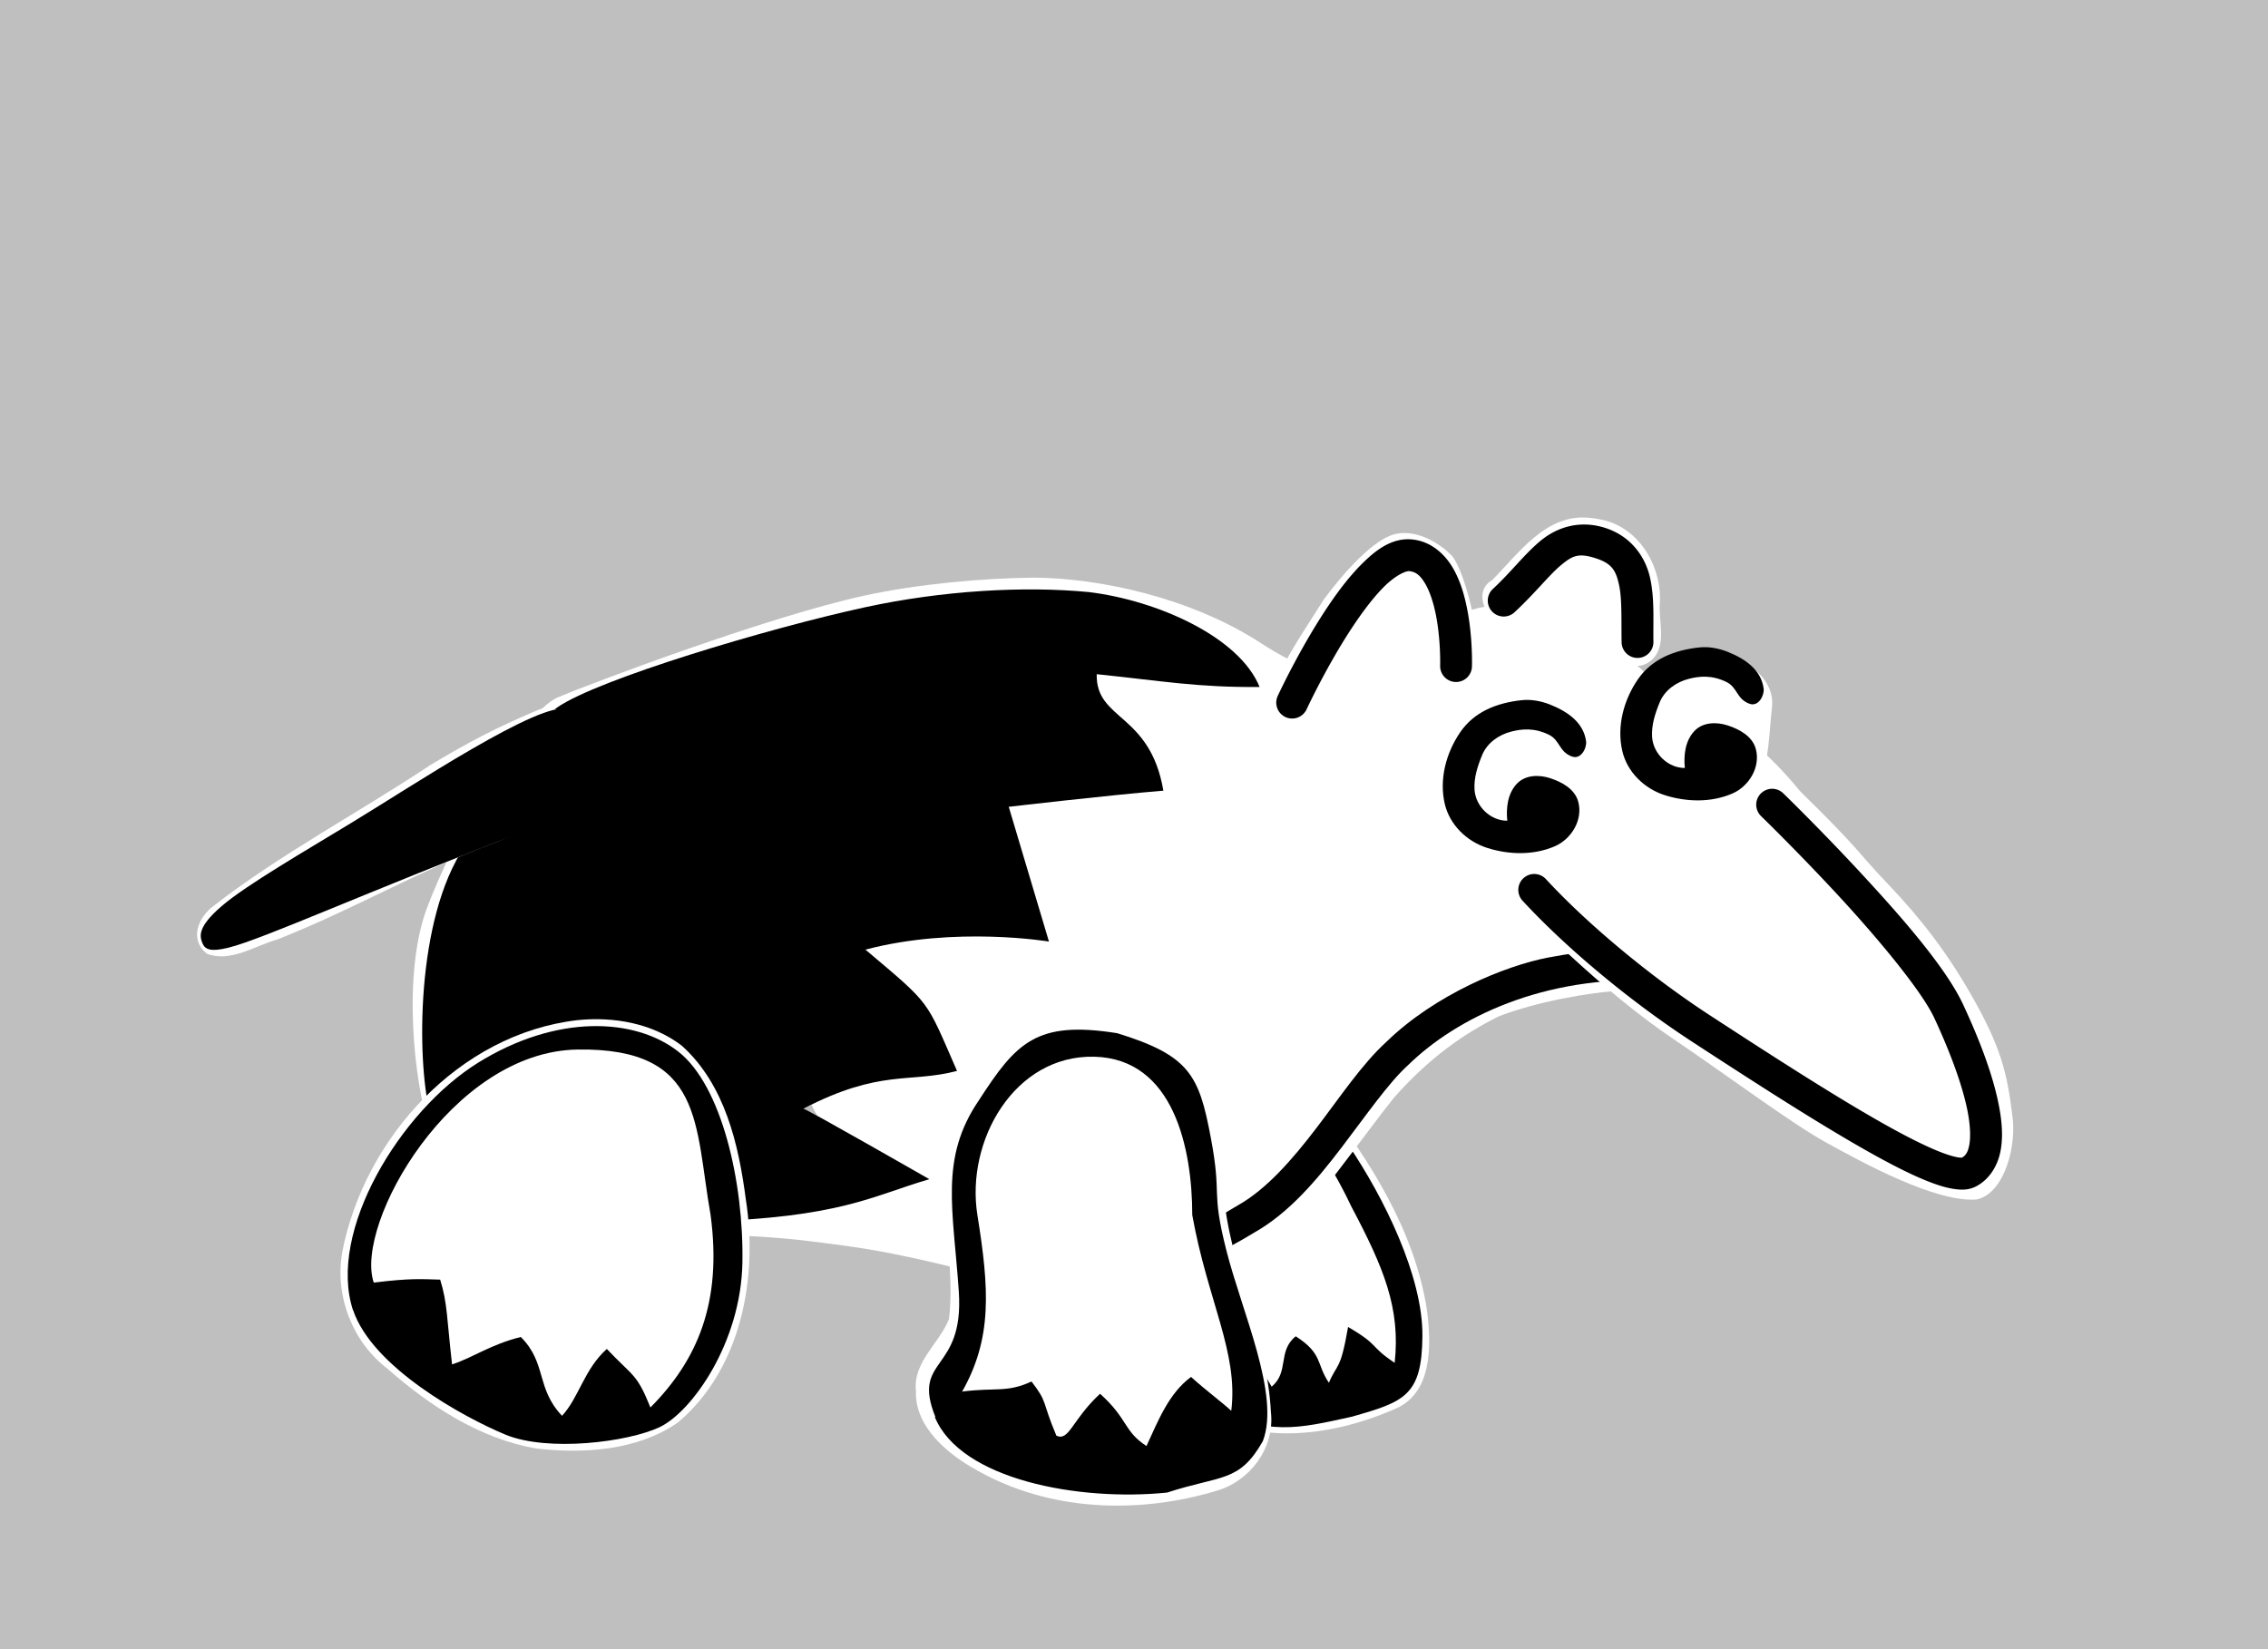 <?xml version="1.0" encoding="UTF-8" standalone="no"?>
<svg
   xmlns:dc="http://purl.org/dc/elements/1.1/"
   xmlns:cc="http://creativecommons.org/ns#"
   xmlns:rdf="http://www.w3.org/1999/02/22-rdf-syntax-ns#"
   xmlns:svg="http://www.w3.org/2000/svg"
   xmlns="http://www.w3.org/2000/svg"
   xmlns:sodipodi="http://sodipodi.sourceforge.net/DTD/sodipodi-0.dtd"
   xmlns:inkscape="http://www.inkscape.org/namespaces/inkscape"
   width="660"
   height="480"
   id="svg2"
   version="1.1"
   inkscape:version="0.91 r13725"
   sodipodi:docname="tapir.svg"
   style="fill-opacity:0.5"
   inkscape:export-filename="/home/and/work/prj/tapirdata/site3/src/client/images/tapir.svg.png"
   inkscape:export-xdpi="90"
   inkscape:export-ydpi="90">
  <rect width="100%" height="100%" fill="#808080" stroke="none"/>
  <defs
     id="defs50" />
  <sodipodi:namedview
     pagecolor="#e1c3c1"
     bordercolor="#666666"
     borderopacity="1"
     objecttolerance="10"
     gridtolerance="10"
     guidetolerance="10"
     inkscape:pageopacity="0.33333333"
     inkscape:pageshadow="2"
     inkscape:window-width="1991"
     inkscape:window-height="1084"
     id="namedview48"
     showgrid="false"
     showguides="false"
     inkscape:zoom="1.7269475"
     inkscape:cx="300.14731"
     inkscape:cy="168.18159"
     inkscape:window-x="306"
     inkscape:window-y="156"
     inkscape:window-maximized="0"
     inkscape:current-layer="layer1"
     units="px" />
  <g
     inkscape:groupmode="layer"
     id="layer1"
     inkscape:label="Layer 1"
     style="display:inline"
     transform="translate(0,160)">
    <g
       id="g17345">
      <g
         class="leg front left"
         transform="matrix(1,0.011,-0.011,1,37.751,-39.648)"
         inkscape:transform-center-y="39.002194"
         inkscape:transform-center-x="-11.615585"
         id="g7757"
         style="display:inline;fill-opacity:0.5">
        <path
           style="display:inline;fill:#ffffff;fill-opacity:1;fill-rule:evenodd"
           d="m 302.777,173.123 c -11.973,0.14 -26.878,8.224 -25.549,21.898 -0.044,17.745 11.303,32.325 16.973,48.398 3.696,14.235 4.32,31.271 17.152,40.926 17.326,12.994 40.941,9.815 59.564,1.477 11.417,-4.566 10.825,-18.918 9.417,-28.99 -3.805,-23.166 -17.149,-43.486 -31.41,-61.596 -11.034,-13.257 -26.854,-23.483 -44.711,-22.123 l -1,0.007 -0.436,0.003 z"
           id="path3706"
           inkscape:connector-curvature="0" />
        <path
           inkscape:transform-center-y="36.641846"
           inkscape:transform-center-x="-13.168163"
           inkscape:connector-curvature="0"
           id="path12"
           style="fill:#000000;fill-opacity:1;fill-rule:evenodd"
           d="m 371.105,272.18 c 1.54,-15.9 -3.46,-27.55 -13.13,-45.34 -8.73,-18.1 -25,-40.04 -38.4,-43.2 -13.07,-3.47 -24.92,-0.75 -29.74,3.5 -4.52,3.94 -2.97,16.97 1.14,26.8 3.8,9.84 9.76,19.7 11.72,28 2.54,14.96 6.8,30.7 15.66,36.6 4.58,2.9 2.7,-8.4 6.45,-12.86 5.6,4.6 7.53,8.97 10.57,13.87 5.14,-4.32 1.52,-10.33 6.85,-14.73 8,5 6,7.93 9.8,13.42 2.4,-5.86 3.3,-3.34 5.4,-16.3 9.5,5.42 6,5.26 13.6,10.24 z m -56.6,-96.46 c 17.2,1.92 32.07,18.32 42.5,33.36 10.4,15.04 22,37.78 22.08,55.2 0.06,17.42 -4.95,19.22 -20.3,23.77 -15.66,3.62 -24.28,6 -42.12,-2.7 -17.84,-8.7 -17.3,-34.32 -21.18,-44.68 -3.88,-10.35 -12.66,-23.64 -14.55,-34.03 -1.9,-10.4 -4.14,-19.2 3.6,-24.7 7.72,-5.53 12.77,-8.13 29.97,-6.22 z" />
      </g>
      <g
         transform="translate(36.323,-27.942)"
         class="torso"
         id="g9067">
        <path
           style="display:inline;fill:#ffffff;fill-opacity:1;fill-rule:evenodd"
           d="m 87.913,132.265 c -7.228,19.345 -3.667,50.783 0.584,63.539 5.081,15.246 15.638,29.349 56.999,30.579 41.361,1.23 45.026,1.556 64.057,4.139 19.031,2.583 32.925,6.953 49.072,10.289 16.148,3.336 34.045,2.955 47.945,0.055 14.2,-4.06 21.554,-8.045 30.154,-13.615 8.23,-6.28 23.35,-28.3 32.73,-39.98 10.1,-11.33 20,-18.4 30.5,-23.58 10.84,-4.12 25.71,-6.909 36.16,-7.469 18.402,0.714 18.018,-1.409 20.826,-7.336 2.808,-5.927 -6.518,-9.933 -17.869,-22.984 -11.351,-13.051 -20.519,-22.242 -30.797,-33.164 C 397.997,81.814 396.404,79.959 377.738,72.082 359.072,64.205 350.497,68.083 330.623,55.141 310.175,41.826 283.426,36.164 264.496,36.072 c -14.658,0.136 -33.642,1.824 -49.221,5.213 -27.648,6.014 -78.389,25.069 -89.215,29.596 -10.826,4.527 -30.92,42.038 -38.148,61.384 z m 111.906,57.198 c 0.137,0.281 0.268,0.57 0.406,0.848 0.368,0.773 0.838,1.601 1.373,2.463 -2.261,-1.238 -3.974,-2.154 -4.123,-2.154 0.812,-0.42 1.568,-0.776 2.344,-1.156 z"
           id="path9020"
           inkscape:connector-curvature="0"
           sodipodi:nodetypes="zsssscccccssssscczzccccc" />
        <path
           style="display:inline;fill-opacity:1;fill-rule:evenodd"
           d="m 96.365,118.533 c -12.536,23.544 -10.911,64.287 -6.961,75.287 3.92,10.9 15.62,31.499 78.42,29.699 40.6,-1.2 49.601,-7.499 66.301,-12.369 0,0 -35.88,-20.531 -36.65,-20.531 22.42,-11.61 30.901,-7.349 44.701,-10.979 -9.25,-21.14 -7.31,-18.951 -26.65,-35.301 26.2,-6.93 53.4,-2.35 53.4,-2.35 l -11.701,-39.221 c 0,0 29.1,-3.399 45,-4.699 -3.9,-22.75 -19.7,-20.34 -19.4,-33.9 19.5,2.01 29.1,3.86 47.4,3.73 -5.9,-14.58 -29.799,-25.231 -49.699,-27.631 -18.78,-1.81 -42.59,-0.479 -65.25,4.451 -28.03,6.098 -77.711,20.943 -89.478,29.15 -11.767,8.207 -16.896,21.118 -29.432,44.662 z"
           id="path9003"
           inkscape:connector-curvature="0"
           sodipodi:nodetypes="zccccccccccccczz" />
        <path
           sodipodi:nodetypes="zzzzsssczcscccccscccccsssz"
           inkscape:connector-curvature="0"
           id="path30"
           d="m 388.844,87.572 c -4.244,-2.018 -7.497,-2.672 -12.472,-3.106 -4.976,-0.434 -12.695,-1.606 -12.59,3.749 0.105,5.355 9.12,5.255 13.288,6.406 4.168,1.151 9.907,2.662 16.254,6.287 2.505,1.431 9.171,5.621 13.957,10.095 4.786,4.474 14.542,15.635 19.287,20.874 4.047,4.469 7.619,8.621 10.566,12.105 -0.86,0.019 -10.387,0.268 -22.895,2.654 -12.508,2.387 -32.97,10.761 -47.146,24.576 -7.073,6.447 -13.391,15.951 -20.348,25.068 -6.973,9.138 -14.505,17.768 -22.668,22.377 -0.045,0.026 -0.09,0.053 -0.135,0.08 -18.303,11.169 -30.008,14.249 -50.01,12.078 -6.138,-0.665 -7.136,8.542 -0.998,9.207 21.416,2.324 36.517,-1.62 55.721,-13.318 10.244,-5.793 18.275,-15.402 25.451,-24.807 7.182,-9.412 13.594,-18.73 19.262,-23.883 0.041,-0.037 0.081,-0.075 0.121,-0.113 13.957,-13.636 39.157,-26.095 71.959,-24.557 2.896,1.413 6.317,-0.478 6.662,-3.682 0.35,-1.881 -0.493,-3.783 -2.121,-4.787 -2.274,-2.793 -8.693,-10.59 -16.529,-19.242 -4.854,-5.359 -9.591,-12.093 -14.676,-16.846 -5.084,-4.753 -9.485,-11.243 -14.005,-13.406 -7.057,-3.378 -11.693,-5.792 -15.937,-7.81 z"
           style="color:#000000;font-style:normal;font-variant:normal;font-weight:normal;font-stretch:normal;font-size:medium;line-height:normal;font-family:sans-serif;text-indent:0;text-align:start;text-decoration:none;text-decoration-line:none;text-decoration-style:solid;text-decoration-color:#000000;letter-spacing:normal;word-spacing:normal;text-transform:none;direction:ltr;block-progression:tb;writing-mode:lr-tb;baseline-shift:baseline;text-anchor:start;white-space:normal;clip-rule:nonzero;display:inline;overflow:visible;visibility:visible;opacity:1;isolation:auto;mix-blend-mode:normal;color-interpolation:sRGB;color-interpolation-filters:linearRGB;solid-color:#000000;solid-opacity:1;fill:#000000;fill-opacity:1;fill-rule:nonzero;stroke:none;stroke-width:9.26;stroke-linecap:round;stroke-linejoin:round;stroke-miterlimit:4;stroke-dasharray:none;stroke-dashoffset:0;stroke-opacity:1;color-rendering:auto;image-rendering:auto;shape-rendering:auto;text-rendering:auto;enable-background:accumulate" />
      </g>
      <g
         class="head"
         transform="matrix(0.994,0.107,-0.107,0.994,46.228,-65.223)"
         inkscape:transform-center-y="-14.628335"
         inkscape:transform-center-x="-88.497696"
         id="g8950"
         style="fill-opacity:0.5">
        <g
           class="skull"
           transform="matrix(0.994,-0.113,0.113,0.994,-10.616,50.45)"
           style="display:inline;fill-opacity:0.5"
           id="g8868">
          <path
             sodipodi:nodetypes="zzczscszcczzcz"
             inkscape:connector-curvature="0"
             id="path16-2"
             d="M 455.115,60.378 C 441.168,50.353 436.204,38.87 415.232,34.894 394.26,30.919 362.797,50.761 348.704,69.114 c -11.087,14.142 -20.709,25.413 -14.077,36.883 6.632,11.47 19.433,16.676 31.556,15.469 5.342,-0.532 19.404,-6.522 30.927,-13.752 16.719,18.389 38.7,40.047 58.493,53.561 15.213,10.387 34.006,24.642 44.223,30.369 10.217,5.726 31.871,17.819 43.837,16.892 8.295,-1.837 11.802,-16.097 10.459,-24.572 -1.387,-12.543 -3.532,-20.136 -10.916,-33.513 -7.384,-13.376 -15.225,-23.657 -24.679,-33.686 -9.455,-10.029 -8.04,-9.995 -25.532,-27.305 C 476.389,69.044 469.061,70.404 455.115,60.378 Z"
             style="color:#000000;font-style:normal;font-variant:normal;font-weight:normal;font-stretch:normal;font-size:medium;line-height:normal;font-family:sans-serif;text-indent:0;text-align:start;text-decoration:none;text-decoration-line:none;text-decoration-style:solid;text-decoration-color:#000000;letter-spacing:normal;word-spacing:normal;text-transform:none;direction:ltr;block-progression:tb;writing-mode:lr-tb;baseline-shift:baseline;text-anchor:start;white-space:normal;clip-rule:nonzero;display:inline;overflow:visible;visibility:visible;opacity:1;isolation:auto;mix-blend-mode:normal;color-interpolation:sRGB;color-interpolation-filters:linearRGB;solid-color:#000000;solid-opacity:1;fill:#ffffff;fill-opacity:1;fill-rule:nonzero;stroke:none;stroke-width:9.26;stroke-linecap:round;stroke-linejoin:round;stroke-miterlimit:4;stroke-dasharray:none;stroke-dashoffset:0;stroke-opacity:1;color-rendering:auto;image-rendering:auto;shape-rendering:auto;text-rendering:auto;enable-background:accumulate" />
          <path
             inkscape:connector-curvature="0"
             id="path16"
             d="m 484.764,88.674 a 4.63,4.63 0 0 0 -3.152,7.98 c 0,0 10.511,10.322 22.082,22.965 11.571,12.643 24.276,28.085 27.934,36.061 4.223,9.226 8.058,19.35 9.539,27.316 0.741,3.983 0.853,7.409 0.408,9.68 -0.42,2.142 -1.061,3.017 -2.127,3.652 -0.154,0.012 -0.483,0.038 -1.012,-0.043 -1.095,-0.169 -2.817,-0.655 -4.92,-1.473 -4.206,-1.635 -9.959,-4.552 -16.725,-8.41 -13.531,-7.716 -31.202,-19.187 -50.533,-31.965 -17.676,-11.682 -35.703,-27.042 -47.352,-39.816 a 4.63,4.63 0 1 0 -6.842,6.238 c 12.352,13.546 30.724,29.165 49.088,41.303 19.369,12.802 37.107,24.332 51.051,32.283 6.972,3.976 12.973,7.06 17.957,8.998 2.492,0.969 4.722,1.664 6.867,1.994 2.145,0.33 4.357,0.427 6.654,-0.811 a 4.63,4.63 0 0 0 0,-0.002 c 3.91,-2.109 6.18,-6.092 6.979,-10.17 0.799,-4.078 0.479,-8.477 -0.391,-13.152 -1.739,-9.351 -5.828,-19.877 -10.225,-29.48 a 4.63,4.63 0 0 0 -0.002,-0.002 C 535.07,140.976 522.285,126.219 510.523,113.367 498.762,100.515 488.098,90.047 488.098,90.047 a 4.63,4.63 0 0 0 -3.334,-1.373 z"
             style="color:#000000;font-style:normal;font-variant:normal;font-weight:normal;font-stretch:normal;font-size:medium;line-height:normal;font-family:sans-serif;text-indent:0;text-align:start;text-decoration:none;text-decoration-line:none;text-decoration-style:solid;text-decoration-color:#000000;letter-spacing:normal;word-spacing:normal;text-transform:none;direction:ltr;block-progression:tb;writing-mode:lr-tb;baseline-shift:baseline;text-anchor:start;white-space:normal;clip-rule:nonzero;display:inline;overflow:visible;visibility:visible;opacity:1;isolation:auto;mix-blend-mode:normal;color-interpolation:sRGB;color-interpolation-filters:linearRGB;solid-color:#000000;solid-opacity:1;fill:#000000;fill-opacity:1;fill-rule:nonzero;stroke:none;stroke-width:9.26;stroke-linecap:round;stroke-linejoin:round;stroke-miterlimit:4;stroke-dasharray:none;stroke-dashoffset:0;stroke-opacity:1;color-rendering:auto;image-rendering:auto;shape-rendering:auto;text-rendering:auto;enable-background:accumulate" />
        </g>
        <g
           class="ear left"
           style="display:inline;fill-opacity:0.5"
           id="g8847">
          <path
             sodipodi:nodetypes="cczzcccc"
             inkscape:connector-curvature="0"
             id="path22-6"
             d="m 419.986,11.072 c -12.704,0.067 -19.338,12.479 -26.156,21.028 -5.347,3.833 -0.815,11.791 4.701,12.208 5.516,0.416 14.256,0.745 24.379,3.617 10.123,2.872 14.811,7.125 19.433,2.488 4.35,-4.757 0.679,-11.703 0.676,-17.354 -0.785,-10.755 -8.838,-21.225 -20.123,-21.891 -0.966,-0.1 -1.939,-0.129 -2.91,-0.098 z"
             style="color:#000000;font-style:normal;font-variant:normal;font-weight:normal;font-stretch:normal;font-size:medium;line-height:normal;font-family:sans-serif;text-indent:0;text-align:start;text-decoration:none;text-decoration-line:none;text-decoration-style:solid;text-decoration-color:#000000;letter-spacing:normal;word-spacing:normal;text-transform:none;direction:ltr;block-progression:tb;writing-mode:lr-tb;baseline-shift:baseline;text-anchor:start;white-space:normal;clip-rule:nonzero;display:inline;overflow:visible;visibility:visible;opacity:1;isolation:auto;mix-blend-mode:normal;color-interpolation:sRGB;color-interpolation-filters:linearRGB;solid-color:#000000;solid-opacity:1;fill:#ffffff;fill-opacity:1;fill-rule:nonzero;stroke:none;stroke-width:9.26;stroke-linecap:round;stroke-linejoin:miter;stroke-miterlimit:4;stroke-dasharray:none;stroke-dashoffset:0;stroke-opacity:1;color-rendering:auto;image-rendering:auto;shape-rendering:auto;text-rendering:auto;enable-background:accumulate" />
          <path
             inkscape:connector-curvature="0"
             id="path22"
             d="m 419.365,13.107 c -5.209,0.369 -9.582,2.833 -12.783,6.127 -4.268,4.392 -7.477,9.864 -12.287,15.414 a 4.63,4.63 0 1 0 6.998,6.064 c 5.39,-6.219 8.873,-11.88 11.93,-15.025 3.057,-3.146 4.665,-4.172 9.766,-3.131 l 0.002,0 c 4.958,1.011 6.31,2.937 7.666,6.961 1.356,4.024 1.725,10.064 2.545,16.58 a 4.63,4.63 0 1 0 9.188,-1.156 c -0.76,-6.034 -0.956,-12.442 -2.957,-18.381 -2.001,-5.939 -6.8,-11.487 -14.592,-13.076 -1.91,-0.39 -3.738,-0.5 -5.475,-0.377 z"
             style="color:#000000;font-style:normal;font-variant:normal;font-weight:normal;font-stretch:normal;font-size:medium;line-height:normal;font-family:sans-serif;text-indent:0;text-align:start;text-decoration:none;text-decoration-line:none;text-decoration-style:solid;text-decoration-color:#000000;letter-spacing:normal;word-spacing:normal;text-transform:none;direction:ltr;block-progression:tb;writing-mode:lr-tb;baseline-shift:baseline;text-anchor:start;white-space:normal;clip-rule:nonzero;display:inline;overflow:visible;visibility:visible;opacity:1;isolation:auto;mix-blend-mode:normal;color-interpolation:sRGB;color-interpolation-filters:linearRGB;solid-color:#000000;solid-opacity:1;fill:#000000;fill-opacity:1;fill-rule:nonzero;stroke:none;stroke-width:9.26;stroke-linecap:round;stroke-linejoin:miter;stroke-miterlimit:4;stroke-dasharray:none;stroke-dashoffset:0;stroke-opacity:1;color-rendering:auto;image-rendering:auto;shape-rendering:auto;text-rendering:auto;enable-background:accumulate" />
        </g>
        <g
           class="eye left"
           style="display:inline;fill-opacity:0.5"
           id="g8748">
          <path
             sodipodi:nodetypes="ssssss"
             inkscape:connector-curvature="0"
             id="path40-7"
             d="m 459.107,46.027 c -11.302,0.4 -21.348,8.793 -23.996,20.059 -2.459,10.463 1.244,23.178 11.945,26.945 9.704,3.416 27.095,1.924 30.135,-8.747 2.54,-8.916 1.473,-16.242 1.557,-23.981 0.105,-9.612 -11.681,-14.558 -19.642,-14.276 z"
             style="display:inline;fill:#ffffff;fill-opacity:1;fill-rule:evenodd;stroke:none;stroke-width:3.428" />
          <path
             sodipodi:nodetypes="sssssssscssssssss"
             inkscape:connector-curvature="0"
             id="path40"
             d="m 455.859,45.151 c -7.516,1.637 -13.481,5.031 -16.794,11.156 -3.464,6.405 -4.709,14.302 -2.26,21.275 2.072,5.901 7.529,10.156 13.582,11.398 6.526,1.339 13.679,0.759 19.54,-2.542 4.617,-2.601 7.44,-8.563 5.423,-13.682 -1.41,-3.58 -5.362,-5.17 -8.863,-5.909 -3.328,-0.702 -7.301,-0.221 -9.486,2.695 -2.336,3.118 -2.357,7.301 -1.585,10.958 -4.84,0.537 -9.578,-3.125 -10.432,-7.897 -0.619,-3.456 0.146,-7.007 1.111,-10.327 1.076,-3.697 4.187,-6.4 7.723,-7.712 2.984,-1.107 6.523,-1.866 10.988,-0.241 3.384,1.231 3.415,4.646 7.37,5.585 2.68,0.637 4.036,-2.942 3.57,-4.863 -1.295,-5.334 -6.304,-8.062 -11.626,-9.516 -2.661,-0.727 -5.568,-0.963 -8.26,-0.376 z"
             style="display:inline;fill-opacity:1;fill-rule:evenodd;stroke:none;stroke-width:3.428" />
        </g>
        <g
           class="eye right"
           transform="translate(-51.005,15.208)"
           style="display:inline;fill-opacity:0.5"
           id="g8748-0">
          <path
             sodipodi:nodetypes="ssssss"
             inkscape:connector-curvature="0"
             id="path40-7-9"
             d="m 459.107,46.027 c -11.302,0.4 -21.348,8.793 -23.996,20.059 -2.459,10.463 1.244,23.178 11.945,26.945 9.704,3.416 27.095,1.924 30.135,-8.747 2.54,-8.916 1.473,-16.242 1.557,-23.981 0.105,-9.612 -11.681,-14.558 -19.642,-14.276 z"
             style="display:inline;fill:#ffffff;fill-opacity:1;fill-rule:evenodd;stroke:none;stroke-width:3.428" />
          <path
             sodipodi:nodetypes="sssssssscssssssss"
             inkscape:connector-curvature="0"
             id="path40-3"
             d="m 457.119,50.743 c -7.516,1.637 -13.481,5.031 -16.794,11.156 -3.464,6.405 -4.709,14.302 -2.26,21.275 2.072,5.901 7.529,10.156 13.582,11.398 6.526,1.339 13.679,0.759 19.54,-2.542 4.617,-2.601 7.44,-8.563 5.423,-13.682 -1.41,-3.58 -5.362,-5.17 -8.863,-5.909 -3.328,-0.702 -7.301,-0.221 -9.486,2.695 -2.336,3.118 -2.357,7.301 -1.585,10.958 -4.84,0.537 -9.578,-3.125 -10.432,-7.897 -0.619,-3.456 0.146,-7.007 1.111,-10.327 1.076,-3.697 4.187,-6.4 7.723,-7.712 2.984,-1.107 6.523,-1.866 10.988,-0.241 3.384,1.231 3.415,4.646 7.37,5.585 2.68,0.637 4.036,-2.942 3.57,-4.863 -1.295,-5.334 -6.304,-8.062 -11.626,-9.516 -2.661,-0.727 -5.568,-0.963 -8.26,-0.376 z"
             style="display:inline;fill-opacity:1;fill-rule:evenodd;stroke:none;stroke-width:3.428" />
        </g>
        <g
           class="ear right"
           style="display:inline;fill-opacity:0.5"
           id="g8817">
          <path
             sodipodi:nodetypes="zcssszz"
             inkscape:connector-curvature="0"
             id="path20-0"
             d="m 363.798,22.006 c -5.625,2.316 -12.744,11.808 -18.087,20.903 -4.82,10.031 -16.534,31.022 -11.414,35.729 2.56,2.353 17.665,-7.125 30.685,-11.129 13.019,-4.004 23.667,-1.96 25.902,-5.19 4.469,-6.459 -5.058,-32.438 -9.734,-36.182 -4.676,-3.745 -11.727,-6.446 -17.352,-4.13 z"
             style="color:#000000;font-style:normal;font-variant:normal;font-weight:normal;font-stretch:normal;font-size:medium;line-height:normal;font-family:sans-serif;text-indent:0;text-align:start;text-decoration:none;text-decoration-line:none;text-decoration-style:solid;text-decoration-color:#000000;letter-spacing:normal;word-spacing:normal;text-transform:none;direction:ltr;block-progression:tb;writing-mode:lr-tb;baseline-shift:baseline;text-anchor:start;white-space:normal;clip-rule:nonzero;display:inline;overflow:visible;visibility:visible;opacity:1;isolation:auto;mix-blend-mode:normal;color-interpolation:sRGB;color-interpolation-filters:linearRGB;solid-color:#000000;solid-opacity:1;fill:#ffffff;fill-opacity:1;fill-rule:nonzero;stroke:none;stroke-width:9.26;stroke-linecap:round;stroke-linejoin:round;stroke-miterlimit:4;stroke-dasharray:none;stroke-dashoffset:0;stroke-opacity:1;color-rendering:auto;image-rendering:auto;shape-rendering:auto;text-rendering:auto;enable-background:accumulate" />
          <path
             inkscape:connector-curvature="0"
             id="path20"
             d="m 369.555,22.85 c -6.059,0 -10.42,4.187 -14.234,8.977 -3.815,4.789 -7.189,10.797 -10.115,16.752 -5.852,11.91 -9.836,23.695 -9.836,23.695 a 4.631,4.631 0 1 0 8.771,2.973 c 0,0 3.857,-11.354 9.375,-22.584 2.759,-5.615 5.95,-11.178 9.047,-15.066 3.097,-3.888 5.991,-5.486 6.992,-5.486 1.858,0 3.199,0.815 4.859,2.975 1.66,2.159 3.165,5.543 4.246,9.057 2.161,7.028 2.748,14.295 2.748,14.295 a 4.63,4.63 0 1 0 9.232,-0.711 c 0,0 -0.587,-8.033 -3.131,-16.305 -1.272,-4.136 -3.002,-8.402 -5.754,-11.98 -2.752,-3.578 -6.999,-6.59 -12.201,-6.59 z"
             style="color:#000000;font-style:normal;font-variant:normal;font-weight:normal;font-stretch:normal;font-size:medium;line-height:normal;font-family:sans-serif;text-indent:0;text-align:start;text-decoration:none;text-decoration-line:none;text-decoration-style:solid;text-decoration-color:#000000;letter-spacing:normal;word-spacing:normal;text-transform:none;direction:ltr;block-progression:tb;writing-mode:lr-tb;baseline-shift:baseline;text-anchor:start;white-space:normal;clip-rule:nonzero;display:inline;overflow:visible;visibility:visible;opacity:1;isolation:auto;mix-blend-mode:normal;color-interpolation:sRGB;color-interpolation-filters:linearRGB;solid-color:#000000;solid-opacity:1;fill:#000000;fill-opacity:1;fill-rule:nonzero;stroke:none;stroke-width:9.26;stroke-linecap:round;stroke-linejoin:round;stroke-miterlimit:4;stroke-dasharray:none;stroke-dashoffset:0;stroke-opacity:1;color-rendering:auto;image-rendering:auto;shape-rendering:auto;text-rendering:auto;enable-background:accumulate" />
        </g>
      </g>
      <g
         class="leg back right"
         transform="matrix(0.993,-0.122,0.122,0.993,3.156,-3.673)"
         inkscape:transform-center-y="33.75498"
         inkscape:transform-center-x="14.81842"
         id="g7746"
         style="display:inline;fill-opacity:0.5">
        <g
           transform="matrix(0.999,0.048,-0.048,0.999,8.883,-7.122)"
           inkscape:transform-center-y="38.38149"
           inkscape:transform-center-x="26.014296"
           id="g7764">
          <path
             inkscape:connector-curvature="0"
             id="path3797"
             d="m 145.396,159.881 c -34.736,1.41 -64.407,29.681 -73.252,62.252 -3.123,12.503 0.974,26.16 10.613,34.756 11.479,11.735 25.263,22.288 41.424,26.361 13.773,2.567 29.133,2.807 41.555,-4.432 19.526,-14.055 26.494,-40.132 24.615,-63.209 -0.895,-16.124 -3.549,-33.788 -15.232,-46.041 -8.018,-7.178 -19.163,-9.978 -29.723,-9.688 z"
             style="fill:#ffffff;fill-opacity:1;fill-rule:evenodd" />
          <g
             transform="translate(-1.465,-29.28)"
             id="g24"
             style="display:inline;fill-opacity:1;fill-rule:evenodd">
            <path
               d="m 82.1,260.9 c 10.8,-0.54 13.93,0.03 19.33,0.57 1.62,7.02 1.08,11.34 1.62,24.85 6.48,-1.62 11.34,-4.86 20.52,-6.48 7.02,8.1 3.24,15.12 10.26,23.76 5.3,-4.9 7.42,-13.03 14.44,-18.43 7.02,8.64 8.14,7.66 11.38,17.92 14.5,-12.6 23.15,-28.7 21.6,-54.6 -2.7,-26.5 1.76,-48.6 -34.97,-50.8 -36.72,-2.2 -68.5,45.8 -64.2,63.1 z m -6.6,7.6 c -5.82,-23.3 17.83,-56.7 41.6,-69.13 23.75,-12.42 46.43,-9.72 58.3,1.08 11.9,10.8 16.2,39.42 14.05,62.64 -2.16,23.2 -17.82,42.1 -27.54,45.9 -9.7,3.7 -32.9,4.8 -44.8,-1.1 -11.9,-6 -37.3,-22.5 -41.6,-39.5 z"
               style="fill:#000000"
               id="path28"
               inkscape:connector-curvature="0" />
          </g>
        </g>
      </g>
      <g
         class="tail"
         transform="matrix(0.886,0.464,-0.464,0.886,93.994,-79.861)"
         inkscape:transform-center-y="23.631637"
         inkscape:transform-center-x="46.033448"
         id="g9372">
        <path
           sodipodi:nodetypes="ccccccczc"
           style="display:inline;fill:#ffffff;fill-opacity:1;fill-rule:evenodd"
           d="m 114.09,83.033 c -8.503,10.375 -13.287,17.261 -20.306,28.728 -11.591,21.193 -26.737,43.369 -36.766,65.385 -2.415,4.809 -2.181,12.048 4.643,13.418 7.362,-0.849 11.376,-8.655 16.335,-13.296 16.56,-19.303 25.929,-35.329 42.973,-54.297 6.05,-7.435 19.853,-22.425 19.451,-32.697 -2.604,-9.664 -10.874,-11.623 -15.221,-10.732 -4.347,0.892 -8.235,0.035 -11.109,3.49 z"
           id="path18-1"
           inkscape:connector-curvature="0" />
        <path
           style="color:#000000;clip-rule:nonzero;display:inline;overflow:visible;visibility:visible;opacity:1;isolation:auto;mix-blend-mode:normal;color-interpolation:sRGB;color-interpolation-filters:linearRGB;solid-color:#000000;solid-opacity:1;fill:#000000;fill-opacity:1;fill-rule:evenodd;stroke-width:1;stroke-linecap:butt;stroke-linejoin:miter;stroke-miterlimit:4;stroke-dasharray:none;stroke-dashoffset:0;stroke-opacity:1;color-rendering:auto;image-rendering:auto;shape-rendering:auto;text-rendering:auto;enable-background:accumulate"
           d="m 59.058,188.414 c 1.521,1.333 3.341,1.217 7.322,-2.302 3.981,-3.519 11.495,-12.404 20.037,-22.535 8.542,-10.131 28.418,-33.816 39.88,-46.581 11.462,-12.765 15.92,-22.917 14.87,-28.735 -1.05,-5.818 -11.002,-10.523 -19.262,-9.548 -8.26,0.975 -30.179,41.314 -40.764,58.751 -7.732,12.886 -18.591,29.996 -22.104,38.84 -3.513,8.844 -1.5,10.776 0.021,12.11 z"
           id="path18"
           inkscape:connector-curvature="0"
           sodipodi:nodetypes="zzzzzzczz" />
      </g>
      <g
         class="leg front right"
         transform="matrix(1,0.023,-0.023,1,40.849,-34.322)"
         inkscape:transform-center-y="43.586769"
         inkscape:transform-center-x="-3.226394"
         id="g3521"
         style="display:inline;fill-opacity:0.5">
        <path
           inkscape:connector-curvature="0"
           id="path34"
           d="m 275.475,166.832 c -11.278,-0.393 -20.789,7.33 -26.033,16.791 -6.315,8.618 -10.852,18.819 -10.387,29.732 -0.065,13.11 3.37,26.205 2.074,39.316 -2.672,7.274 -10.306,12.786 -9.127,21.332 -0.117,10.23 9.668,18.077 18.352,22.541 21.273,11.422 47.041,11.723 69.727,4.322 9.788,-3.077 16.722,-12.96 15.297,-23.28 -1.774,-24.01 -15.169,-45.576 -15.654,-69.829 -0.966,-14.707 -6.801,-32.014 -22.049,-37.279 -7.053,-2.59 -14.704,-3.678 -22.199,-3.646 z"
           style="fill:#ffffff;fill-opacity:1;fill-rule:evenodd" />
        <path
           inkscape:connector-curvature="0"
           id="path38"
           style="fill:#000000;fill-opacity:1;fill-rule:evenodd"
           d="m 245.305,273.95 c 8.64,-15.96 7.32,-30.3 3.38,-51.74 -3.93,-21.5 9.7,-46.8 32.9,-46.8 23.23,0 29.15,26.2 29.6,45.4 5.06,24.9 14.4,39.7 12.65,56.7 -2.16,-2 -7.3,-5.6 -11.92,-9.6 -6.33,4.9 -9.26,12.9 -12.5,20.4 -6.8,-4.2 -5.48,-7.7 -13.85,-14.9 -8.02,7.8 -8.64,14.1 -12.42,12.5 -4.6,-10.2 -2.6,-9.4 -7.6,-15.6 -7.2,3.5 -10.2,1.9 -20.2,3.4 z m -7.45,7.39 c -7.54,-17.4 8.1,-12.96 5.94,-36.73 -2.16,-23.8 -6.56,-38.6 4.53,-55.7 10.5,-17.1 16.2,-23.7 39.8,-20.5 21.3,6 24.1,11.8 27.9,29.6 3.8,17.8 0.3,14.8 5.3,32.8 5,18 16.7,41.8 11.9,55.3 -6.6,12.3 -11.9,10.1 -27.5,15.6 -25.4,3.2 -60.2,-2.3 -68.1,-20.5 z" />
      </g>
    </g>
  </g>
  <g
     inkscape:groupmode="layer"
     id="layer2"
     inkscape:label="Layer 2"
     style="display:inline"
     transform="translate(0,160)" />
</svg>
